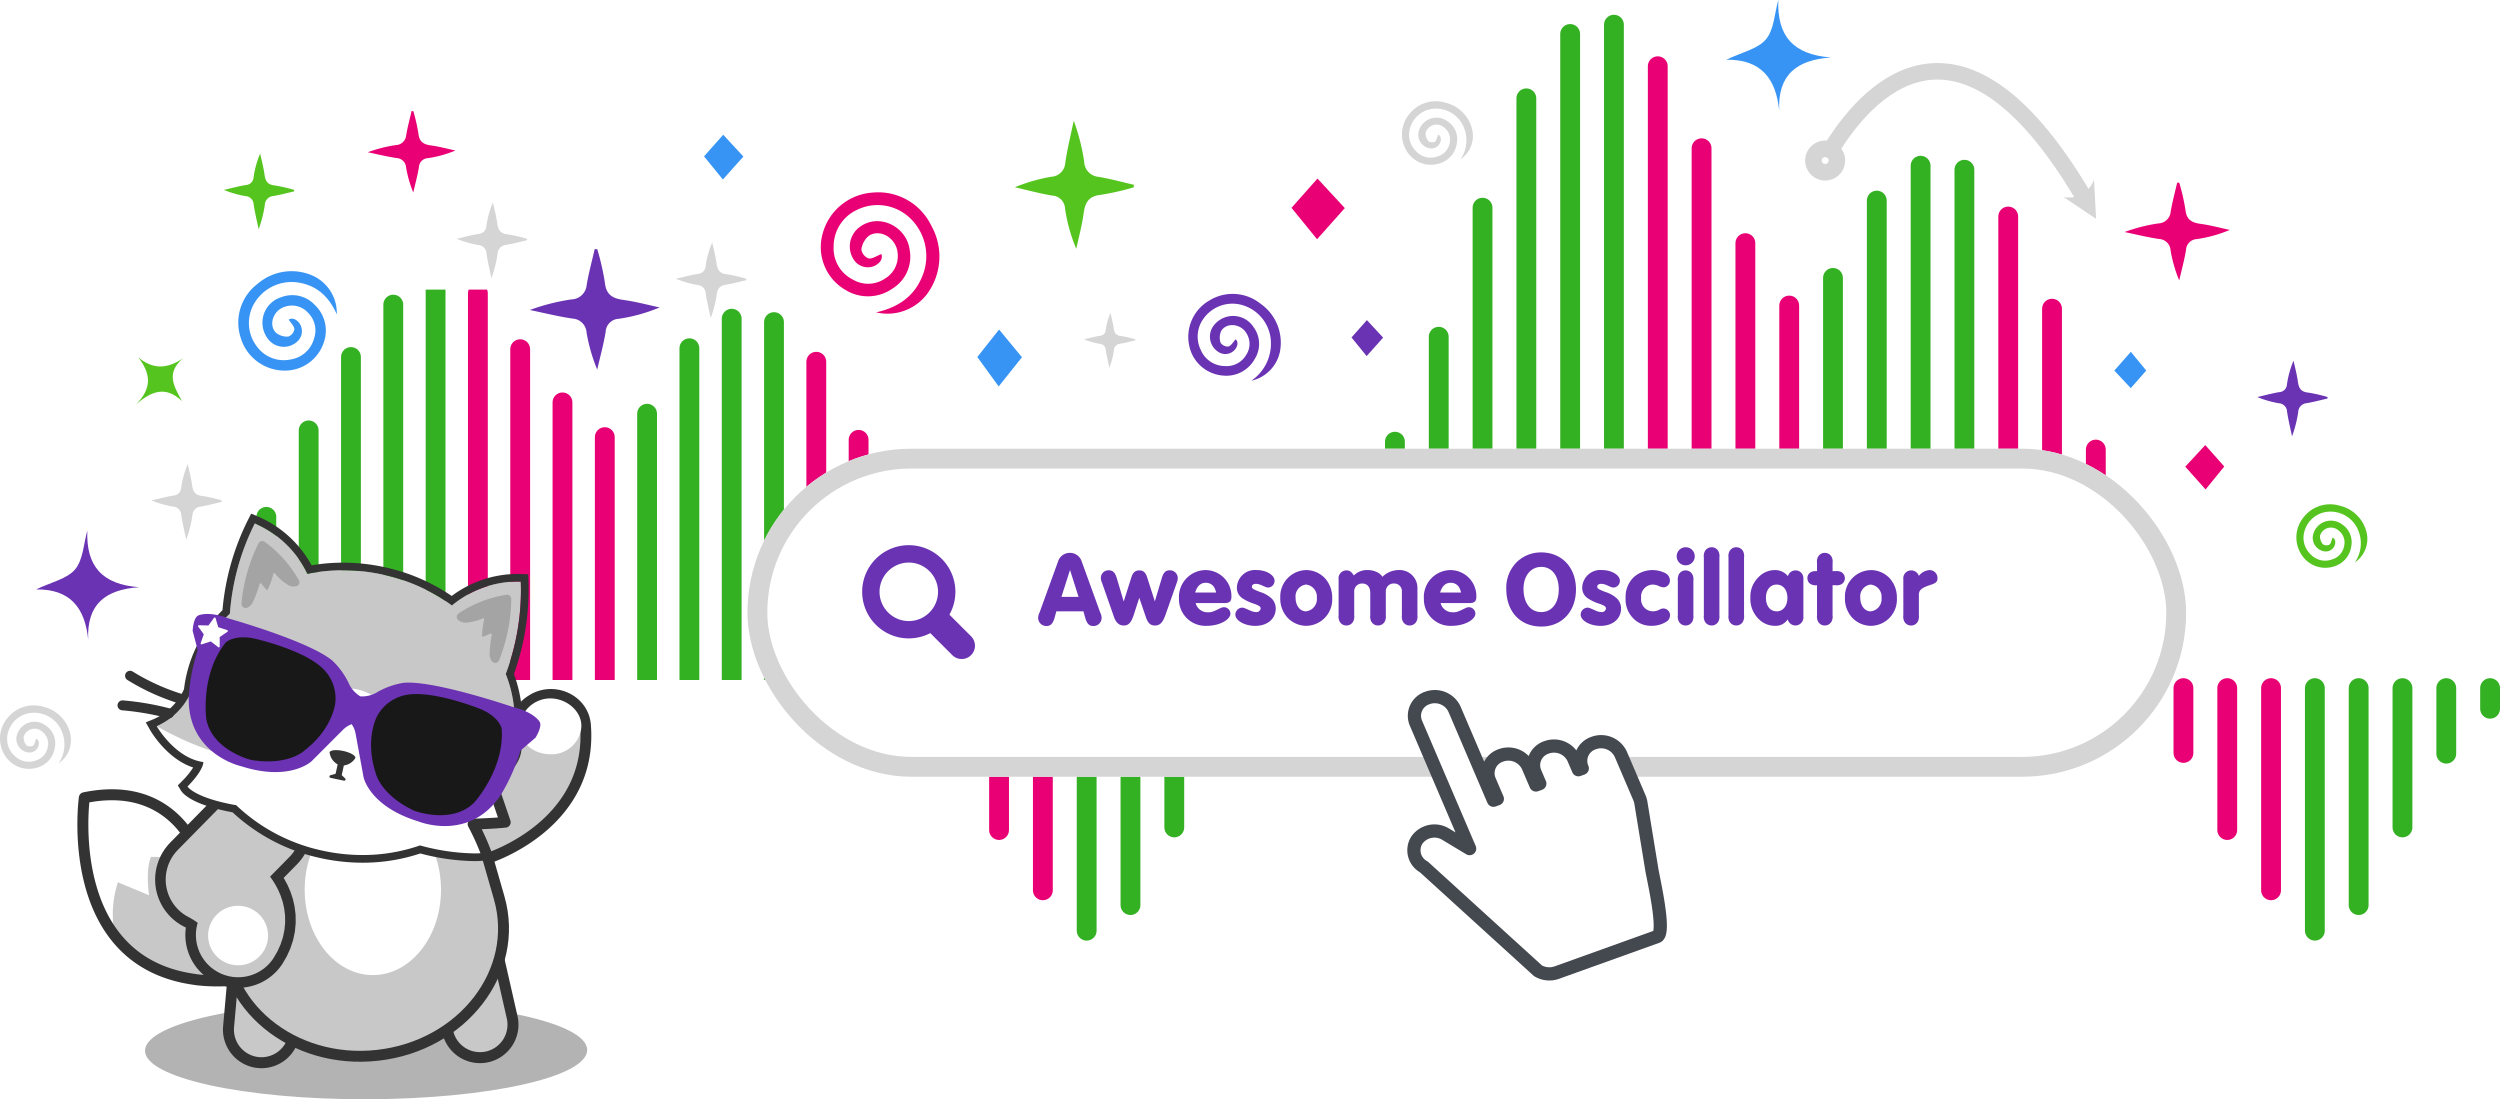 <svg xmlns="http://www.w3.org/2000/svg" xmlns:xlink="http://www.w3.org/1999/xlink" width="378.189" height="166.29" viewBox="0 0 378.189 166.29">
  <defs>
    <clipPath id="clip-path">
      <rect id="Rectangle_2148" data-name="Rectangle 2148" width="109.99" height="59.061" transform="translate(219.291 440.688)" fill="none" stroke="rgba(0,0,0,0)" stroke-width="1"/>
    </clipPath>
    <filter id="Rectangle_1909" x="104.074" y="58.884" width="235.633" height="67.623" filterUnits="userSpaceOnUse">
      <feOffset dy="3" input="SourceAlpha"/>
      <feGaussianBlur stdDeviation="3" result="blur"/>
      <feFlood flood-opacity="0.161"/>
      <feComposite operator="in" in2="blur"/>
      <feComposite in="SourceGraphic"/>
    </filter>
    <filter id="Path_1608" x="203.87" y="95.262" width="57.134" height="62.09" filterUnits="userSpaceOnUse">
      <feOffset dy="3" input="SourceAlpha"/>
      <feGaussianBlur stdDeviation="3" result="blur-2"/>
      <feFlood flood-opacity="0.161"/>
      <feComposite operator="in" in2="blur-2"/>
      <feComposite in="SourceGraphic"/>
    </filter>
  </defs>
  <g id="learn-forex-glossary" transform="translate(-185.996 -396.881)">
    <g id="Mask_Group_1" data-name="Mask Group 1" clip-path="url(#clip-path)">
      <g id="Left_Bars" data-name="Left Bars" transform="translate(90.186 638.459)">
        <path id="Path_1551" data-name="Path 1551" d="M182.845-196.954v78.6" transform="translate(-14.743 -0.258)" fill="none" stroke="#e90074" stroke-linecap="round" stroke-miterlimit="10" stroke-width="3"/>
        <path id="Path_1552" data-name="Path 1552" d="M192.193-184.6v68.088" transform="translate(-17.692 -4.153)" fill="none" stroke="#e90074" stroke-linecap="round" stroke-miterlimit="10" stroke-width="3"/>
        <path id="Path_1553" data-name="Path 1553" d="M201.541-172.843v55.929" transform="translate(-20.641 -7.863)" fill="none" stroke="#e90074" stroke-linecap="round" stroke-miterlimit="10" stroke-width="3"/>
        <path id="Path_1554" data-name="Path 1554" d="M210.889-165.166v47.936" transform="translate(-23.589 -10.285)" fill="none" stroke="#e90074" stroke-linecap="round" stroke-miterlimit="10" stroke-width="3"/>
        <path id="Path_1555" data-name="Path 1555" d="M257.629-181.825v59.34" transform="translate(-38.333 -5.03)" fill="none" stroke="#e90074" stroke-linecap="round" stroke-miterlimit="10" stroke-width="3"/>
        <path id="Path_1556" data-name="Path 1556" d="M266.977-164.572v47.529" transform="translate(-41.281 -10.472)" fill="none" stroke="#e90074" stroke-linecap="round" stroke-miterlimit="10" stroke-width="3"/>
        <path id="Path_1557" data-name="Path 1557" d="M276.325-138.207v29.48" transform="translate(-44.23 -18.788)" fill="none" stroke="#e90074" stroke-linecap="round" stroke-miterlimit="10" stroke-width="3"/>
        <path id="Path_1558" data-name="Path 1558" d="M136.1-147.551v69.682" transform="translate(0 -15.841)" fill="none" stroke="#34b123" stroke-linecap="round" stroke-miterlimit="10" stroke-width="3"/>
        <path id="Path_1559" data-name="Path 1559" d="M145.453-166.656v81.392" transform="translate(-2.949 -9.815)" fill="none" stroke="#34b123" stroke-linecap="round" stroke-miterlimit="10" stroke-width="3"/>
        <path id="Path_1560" data-name="Path 1560" d="M154.8-182.869v91.121" transform="translate(-5.897 -4.701)" fill="none" stroke="#34b123" stroke-linecap="round" stroke-miterlimit="10" stroke-width="3"/>
        <path id="Path_1561" data-name="Path 1561" d="M164.149-194.452V-96.77" transform="translate(-8.846 -1.047)" fill="none" stroke="#34b123" stroke-linecap="round" stroke-miterlimit="10" stroke-width="3"/>
        <path id="Path_1562" data-name="Path 1562" d="M173.5-197.771v97.9" transform="translate(-11.795 0)" fill="none" stroke="#34b123" stroke-linecap="round" stroke-miterlimit="10" stroke-width="3"/>
        <path id="Path_1563" data-name="Path 1563" d="M220.237-170.339v51.477" transform="translate(-26.538 -8.653)" fill="none" stroke="#34b123" stroke-linecap="round" stroke-miterlimit="10" stroke-width="3"/>
        <path id="Path_1564" data-name="Path 1564" d="M229.585-184.808v61.382" transform="translate(-29.487 -4.089)" fill="none" stroke="#34b123" stroke-linecap="round" stroke-miterlimit="10" stroke-width="3"/>
        <path id="Path_1565" data-name="Path 1565" d="M238.933-191.336v65.85" transform="translate(-32.435 -2.03)" fill="none" stroke="#34b123" stroke-linecap="round" stroke-miterlimit="10" stroke-width="3"/>
        <path id="Path_1566" data-name="Path 1566" d="M248.281-190.583v65.335" transform="translate(-35.384 -2.267)" fill="none" stroke="#34b123" stroke-linecap="round" stroke-miterlimit="10" stroke-width="3"/>
      </g>
    </g>
    <g id="Main" transform="translate(120 665.369)">
      <path id="Path_1568" data-name="Path 1568" d="M436.252-252.391V-159.6" transform="translate(-119.477 -6.076)" fill="none" stroke="#e90074" stroke-linecap="round" stroke-miterlimit="10" stroke-width="3"/>
      <path id="Path_1569" data-name="Path 1569" d="M445.6-234.891V-154.5" transform="translate(-122.198 -11.17)" fill="none" stroke="#e90074" stroke-linecap="round" stroke-miterlimit="10" stroke-width="3"/>
      <path id="Path_1570" data-name="Path 1570" d="M454.948-214.64v66.031" transform="translate(-124.919 -17.065)" fill="none" stroke="#e90074" stroke-linecap="round" stroke-miterlimit="10" stroke-width="3"/>
      <path id="Path_1571" data-name="Path 1571" d="M464.3-201.328v56.595" transform="translate(-127.64 -20.94)" fill="none" stroke="#e90074" stroke-linecap="round" stroke-miterlimit="10" stroke-width="3"/>
      <path id="Path_1572" data-name="Path 1572" d="M511.036-220.321v70.058" transform="translate(-141.246 -15.412)" fill="none" stroke="#e90074" stroke-linecap="round" stroke-miterlimit="10" stroke-width="3"/>
      <path id="Path_1573" data-name="Path 1573" d="M520.384-200.651v56.114" transform="translate(-143.967 -21.138)" fill="none" stroke="#e90074" stroke-linecap="round" stroke-miterlimit="10" stroke-width="3"/>
      <path id="Path_1574" data-name="Path 1574" d="M529.732-170.592v34.8" transform="translate(-146.689 -29.888)" fill="none" stroke="#e90074" stroke-linecap="round" stroke-miterlimit="10" stroke-width="3"/>
      <path id="Path_1575" data-name="Path 1575" d="M539.08-144.367v16.214" transform="translate(-149.41 -37.522)" fill="none" stroke="#e90074" stroke-linecap="round" stroke-miterlimit="10" stroke-width="3"/>
      <path id="Path_1576" data-name="Path 1576" d="M548.428-119.688v9.807" transform="translate(-152.131 -44.706)" fill="none" stroke="#e90074" stroke-linecap="round" stroke-miterlimit="10" stroke-width="3"/>
      <path id="Path_1577" data-name="Path 1577" d="M286.34-119.688v9.807" transform="translate(-75.838 -44.706)" fill="none" stroke="#e90074" stroke-linecap="round" stroke-miterlimit="10" stroke-width="3"/>
      <path id="Path_1578" data-name="Path 1578" d="M557.776-119.688v21.469" transform="translate(-154.852 -44.706)" fill="none" stroke="#e90074" stroke-linecap="round" stroke-miterlimit="10" stroke-width="3"/>
      <path id="Path_1579" data-name="Path 1579" d="M295.688-119.688v21.469" transform="translate(-78.559 -44.706)" fill="none" stroke="#e90074" stroke-linecap="round" stroke-miterlimit="10" stroke-width="3"/>
      <path id="Path_1580" data-name="Path 1580" d="M567.124-119.688V-89.1" transform="translate(-157.573 -44.706)" fill="none" stroke="#e90074" stroke-linecap="round" stroke-miterlimit="10" stroke-width="3"/>
      <path id="Path_1581" data-name="Path 1581" d="M305.036-119.688V-89.1" transform="translate(-81.28 -44.706)" fill="none" stroke="#e90074" stroke-linecap="round" stroke-miterlimit="10" stroke-width="3"/>
      <path id="Path_1582" data-name="Path 1582" d="M361.468-140.5v13.472" transform="translate(-97.707 -38.648)" fill="none" stroke="#34b123" stroke-linecap="round" stroke-miterlimit="10" stroke-width="3"/>
      <path id="Path_1583" data-name="Path 1583" d="M370.816-154.69v23.533" transform="translate(-100.429 -34.517)" fill="none" stroke="#34b123" stroke-linecap="round" stroke-miterlimit="10" stroke-width="3"/>
      <path id="Path_1584" data-name="Path 1584" d="M380.164-172.274v36" transform="translate(-103.15 -29.398)" fill="none" stroke="#34b123" stroke-linecap="round" stroke-miterlimit="10" stroke-width="3"/>
      <path id="Path_1585" data-name="Path 1585" d="M389.512-194.67V-142.8" transform="translate(-105.871 -22.879)" fill="none" stroke="#34b123" stroke-linecap="round" stroke-miterlimit="10" stroke-width="3"/>
      <path id="Path_1586" data-name="Path 1586" d="M398.86-222.208v71.4" transform="translate(-108.592 -14.862)" fill="none" stroke="#34b123" stroke-linecap="round" stroke-miterlimit="10" stroke-width="3"/>
      <path id="Path_1587" data-name="Path 1587" d="M408.208-245.544v87.939" transform="translate(-111.313 -8.069)" fill="none" stroke="#34b123" stroke-linecap="round" stroke-miterlimit="10" stroke-width="3"/>
      <path id="Path_1588" data-name="Path 1588" d="M417.556-259.279V-161.6" transform="translate(-114.034 -4.071)" fill="none" stroke="#34b123" stroke-linecap="round" stroke-miterlimit="10" stroke-width="3"/>
      <path id="Path_1589" data-name="Path 1589" d="M426.9-261.258v99.078" transform="translate(-116.756 -3.495)" fill="none" stroke="#34b123" stroke-linecap="round" stroke-miterlimit="10" stroke-width="3"/>
      <path id="Path_1590" data-name="Path 1590" d="M473.644-207.225v60.774" transform="translate(-130.362 -19.224)" fill="none" stroke="#34b123" stroke-linecap="round" stroke-miterlimit="10" stroke-width="3"/>
      <path id="Path_1591" data-name="Path 1591" d="M482.992-223.722v72.469" transform="translate(-133.083 -14.422)" fill="none" stroke="#34b123" stroke-linecap="round" stroke-miterlimit="10" stroke-width="3"/>
      <path id="Path_1592" data-name="Path 1592" d="M492.34-231.164v77.745" transform="translate(-135.804 -12.255)" fill="none" stroke="#34b123" stroke-linecap="round" stroke-miterlimit="10" stroke-width="3"/>
      <path id="Path_1593" data-name="Path 1593" d="M501.688-230.306v77.136" transform="translate(-138.525 -12.505)" fill="none" stroke="#34b123" stroke-linecap="round" stroke-miterlimit="10" stroke-width="3"/>
      <path id="Path_1594" data-name="Path 1594" d="M576.472-119.688v36.695" transform="translate(-160.294 -44.706)" fill="none" stroke="#34b123" stroke-linecap="round" stroke-miterlimit="10" stroke-width="3"/>
      <path id="Path_1595" data-name="Path 1595" d="M314.384-119.688v36.695" transform="translate(-84.001 -44.706)" fill="none" stroke="#34b123" stroke-linecap="round" stroke-miterlimit="10" stroke-width="3"/>
      <path id="Path_1596" data-name="Path 1596" d="M585.82-119.688v32.823" transform="translate(-163.016 -44.706)" fill="none" stroke="#34b123" stroke-linecap="round" stroke-miterlimit="10" stroke-width="3"/>
      <path id="Path_1597" data-name="Path 1597" d="M323.732-119.688v32.823" transform="translate(-86.723 -44.706)" fill="none" stroke="#34b123" stroke-linecap="round" stroke-miterlimit="10" stroke-width="3"/>
      <path id="Path_1598" data-name="Path 1598" d="M595.168-119.688v21.073" transform="translate(-165.737 -44.706)" fill="none" stroke="#34b123" stroke-linecap="round" stroke-miterlimit="10" stroke-width="3"/>
      <path id="Path_1599" data-name="Path 1599" d="M333.08-119.688v21.073" transform="translate(-89.444 -44.706)" fill="none" stroke="#34b123" stroke-linecap="round" stroke-miterlimit="10" stroke-width="3"/>
      <path id="Path_1600" data-name="Path 1600" d="M604.516-119.688v9.918" transform="translate(-168.458 -44.706)" fill="none" stroke="#34b123" stroke-linecap="round" stroke-miterlimit="10" stroke-width="3"/>
      <path id="Path_1601" data-name="Path 1601" d="M342.428-119.688v9.918" transform="translate(-92.165 -44.706)" fill="none" stroke="#34b123" stroke-linecap="round" stroke-miterlimit="10" stroke-width="3"/>
      <path id="Path_1602" data-name="Path 1602" d="M613.864-119.688v3.121" transform="translate(-171.179 -44.706)" fill="none" stroke="#34b123" stroke-linecap="round" stroke-miterlimit="10" stroke-width="3"/>
      <path id="Path_1603" data-name="Path 1603" d="M351.776-119.688v3.121" transform="translate(-94.886 -44.706)" fill="none" stroke="#34b123" stroke-linecap="round" stroke-miterlimit="10" stroke-width="3"/>
      <g transform="matrix(1, 0, 0, 1, 66, -268.49)" filter="url(#Rectangle_1909)">
        <g id="Rectangle_1909-2" data-name="Rectangle 1909" transform="translate(113.07 64.88)" fill="#fff" stroke="#d5d5d5" stroke-width="3">
          <rect width="217.633" height="49.623" rx="24.812" stroke="none"/>
          <rect x="1.5" y="1.5" width="214.633" height="46.623" rx="23.312" fill="none"/>
        </g>
      </g>
      <g id="Group_723" data-name="Group 723" transform="translate(222.995 -185.977)">
        <path id="Path_1969" data-name="Path 1969" d="M6.9-2.032l.256.928C7.424-.16,7.76.192,8.4.192A1.227,1.227,0,0,0,9.648-.992,1.88,1.88,0,0,0,9.44-1.84L6.656-9.52a1.88,1.88,0,0,0-1.808-1.36A1.88,1.88,0,0,0,3.04-9.52L.256-1.84a1.839,1.839,0,0,0-.208.848A1.238,1.238,0,0,0,1.3.192c.64,0,.992-.368,1.248-1.3L2.8-2.032ZM6.16-4.224H3.568l1.3-4.064ZM17.7-3.536,16.544-7.152c-.24-.752-.592-1.072-1.168-1.072-.64,0-.992.3-1.232,1.072L12.992-3.52l-1.04-3.5C11.68-7.92,11.36-8.24,10.7-8.24A1.155,1.155,0,0,0,9.536-7.12a1.872,1.872,0,0,0,.192.816l1.808,5.168c.288.816.784,1.248,1.44,1.248.752,0,1.152-.416,1.552-1.664l.816-2.528,1.008,2.944c.3.9.7,1.248,1.36,1.248.768,0,1.184-.432,1.616-1.664l1.664-4.736a2.244,2.244,0,0,0,.176-.8A1.185,1.185,0,0,0,19.984-8.24c-.656,0-.976.32-1.248,1.232Zm10.56.256c.72,0,1.024-.272,1.024-.928a3.937,3.937,0,0,0-3.9-4.064,4.073,4.073,0,0,0-4.032,4.336A4.014,4.014,0,0,0,25.616.16c1.808,0,3.52-.9,3.52-1.856a1,1,0,0,0-.944-.96,1.332,1.332,0,0,0-.512.112c-1.232.608-1.376.656-1.936.656A1.852,1.852,0,0,1,23.872-3.28Zm-4.464-1.6c.336-1.024.848-1.472,1.632-1.472a1.464,1.464,0,0,1,1.2.608,2.537,2.537,0,0,1,.336.864Zm9.344-3.392a2.747,2.747,0,0,0-3.024,2.544,1.889,1.889,0,0,0,.8,1.7,6.946,6.946,0,0,0,1.888.88c.72.272.9.416.9.688a.624.624,0,0,1-.688.544,2.325,2.325,0,0,1-.944-.256c-.944-.416-.944-.416-1.216-.416a1.076,1.076,0,0,0-.976,1.056c0,.9,1.408,1.7,3.008,1.7,1.84,0,3.1-1.072,3.1-2.624a2.123,2.123,0,0,0-.576-1.472A4.471,4.471,0,0,0,33.616-4.96c-1.1-.432-1.232-.512-1.232-.816,0-.256.24-.416.624-.416a2.275,2.275,0,0,1,.9.24c.72.32.736.32.992.32a1.015,1.015,0,0,0,.912-1.024C35.808-7.52,34.56-8.272,33.136-8.272Zm7.472,0a4,4,0,0,0-3.936,4.16A4.273,4.273,0,0,0,37.728-1.12,3.925,3.925,0,0,0,40.608.16a3.978,3.978,0,0,0,3.92-4.208,4.308,4.308,0,0,0-1.056-2.944A3.917,3.917,0,0,0,40.608-8.272ZM40.56-6.08a1.844,1.844,0,0,1,1.648,2.016A1.85,1.85,0,0,1,40.56-2.032c-.9,0-1.568-.864-1.568-2.048A1.8,1.8,0,0,1,40.56-6.08ZM45.5-1.456a1.669,1.669,0,0,0,.16.976,1.158,1.158,0,0,0,1.024.592A1.151,1.151,0,0,0,47.7-.48a1.7,1.7,0,0,0,.16-.976V-5.024A1.177,1.177,0,0,1,49.072-6.24c.768,0,1.216.528,1.216,1.44v3.344a1.669,1.669,0,0,0,.16.976,1.158,1.158,0,0,0,1.024.592A1.151,1.151,0,0,0,52.48-.48a1.7,1.7,0,0,0,.16-.976V-5.024A1.172,1.172,0,0,1,53.872-6.24a1.146,1.146,0,0,1,1.2,1.216v3.568a1.669,1.669,0,0,0,.16.976,1.158,1.158,0,0,0,1.024.592A1.151,1.151,0,0,0,57.264-.48a1.7,1.7,0,0,0,.16-.976v-4.1a2.7,2.7,0,0,0-2.832-2.72,3.536,3.536,0,0,0-2.464,1.024,1.934,1.934,0,0,0-.656-.624,3.25,3.25,0,0,0-1.6-.4,2.783,2.783,0,0,0-2.064.816c-.416-.608-.672-.768-1.136-.768A1.2,1.2,0,0,0,45.5-6.864ZM65.312-3.28c.72,0,1.024-.272,1.024-.928a3.937,3.937,0,0,0-3.9-4.064A4.073,4.073,0,0,0,58.4-3.936,4.014,4.014,0,0,0,62.672.16c1.808,0,3.52-.9,3.52-1.856a1,1,0,0,0-.944-.96,1.332,1.332,0,0,0-.512.112c-1.232.608-1.376.656-1.936.656A1.852,1.852,0,0,1,60.928-3.28Zm-4.464-1.6c.336-1.024.848-1.472,1.632-1.472a1.464,1.464,0,0,1,1.2.608,2.537,2.537,0,0,1,.336.864Zm15.3-6.064a5.26,5.26,0,0,0-3.536,1.312A5.457,5.457,0,0,0,70.864-5.44c0,3.456,2.1,5.712,5.312,5.712,3.1,0,5.232-2.288,5.232-5.616S79.264-10.944,76.144-10.944Zm.016,2.192c1.6,0,2.64,1.344,2.64,3.408S77.76-1.92,76.16-1.92c-1.648,0-2.688-1.376-2.688-3.52C73.472-7.408,74.576-8.752,76.16-8.752Zm9.216.48a2.747,2.747,0,0,0-3.024,2.544,1.889,1.889,0,0,0,.8,1.7,6.946,6.946,0,0,0,1.888.88c.72.272.9.416.9.688a.624.624,0,0,1-.688.544,2.325,2.325,0,0,1-.944-.256c-.944-.416-.944-.416-1.216-.416a1.076,1.076,0,0,0-.976,1.056c0,.9,1.408,1.7,3.008,1.7,1.84,0,3.1-1.072,3.1-2.624a2.123,2.123,0,0,0-.576-1.472A4.471,4.471,0,0,0,85.856-4.96c-1.1-.432-1.232-.512-1.232-.816,0-.256.24-.416.624-.416a2.275,2.275,0,0,1,.9.24c.72.32.736.32.992.32a1.015,1.015,0,0,0,.912-1.024C88.048-7.52,86.8-8.272,85.376-8.272Zm7.552,0a4.267,4.267,0,0,0-2.8,1.088,4.105,4.105,0,0,0-1.216,3.1,4.078,4.078,0,0,0,1.072,3.024A3.723,3.723,0,0,0,92.832.16a4.171,4.171,0,0,0,2.352-.688,1.132,1.132,0,0,0,.448-.864,1.014,1.014,0,0,0-.976-1.072,1.244,1.244,0,0,0-.672.208,2.312,2.312,0,0,1-.928.224,1.806,1.806,0,0,1-1.792-2.016A1.828,1.828,0,0,1,92.992-6.08a2.294,2.294,0,0,1,.848.176,1.993,1.993,0,0,0,.848.24,1,1,0,0,0,.928-1.056,1.255,1.255,0,0,0-.656-1.072A4.378,4.378,0,0,0,92.928-8.272Zm5.1-3.456a1.376,1.376,0,0,0-1.392,1.36,1.366,1.366,0,0,0,1.376,1.376,1.362,1.362,0,0,0,1.36-1.376A1.366,1.366,0,0,0,98.032-11.728ZM96.816-1.456a1.669,1.669,0,0,0,.16.976A1.158,1.158,0,0,0,98,.112,1.151,1.151,0,0,0,99.008-.48a1.7,1.7,0,0,0,.16-.976v-5.2a1.669,1.669,0,0,0-.16-.976A1.151,1.151,0,0,0,98-8.224a1.158,1.158,0,0,0-1.024.592,1.7,1.7,0,0,0-.16.976Zm6.288-8.72a1.669,1.669,0,0,0-.16-.976,1.17,1.17,0,0,0-1.008-.576,1.158,1.158,0,0,0-1.024.592,1.609,1.609,0,0,0-.16.96v8.72a1.669,1.669,0,0,0,.16.976,1.158,1.158,0,0,0,1.024.592,1.151,1.151,0,0,0,1.008-.592,1.7,1.7,0,0,0,.16-.976Zm3.728,0a1.669,1.669,0,0,0-.16-.976,1.17,1.17,0,0,0-1.008-.576,1.158,1.158,0,0,0-1.024.592,1.609,1.609,0,0,0-.16.96v8.72a1.669,1.669,0,0,0,.16.976,1.158,1.158,0,0,0,1.024.592,1.151,1.151,0,0,0,1.008-.592,1.7,1.7,0,0,0,.16-.976Zm8.976,3.152a1.172,1.172,0,0,0-1.168-1.2,1.17,1.17,0,0,0-1.168.88,2.468,2.468,0,0,0-2-.928A3.4,3.4,0,0,0,109.024-7.2a4.052,4.052,0,0,0-1.232,3.1,4.243,4.243,0,0,0,1.392,3.36,3.434,3.434,0,0,0,2.32.9,2.154,2.154,0,0,0,1.936-.976,1.221,1.221,0,0,0,1.184.928,1.233,1.233,0,0,0,1.184-1.392Zm-4.048.944c.976,0,1.632.816,1.632,2.016s-.656,2.032-1.616,2.032c-.992,0-1.632-.816-1.632-2.048C110.144-5.264,110.8-6.08,111.76-6.08Zm8.464.1h.432a1.586,1.586,0,0,0,.9-.144,1.036,1.036,0,0,0,.528-.912,1.083,1.083,0,0,0-.528-.928,1.586,1.586,0,0,0-.9-.144h-.432V-9.328a1.669,1.669,0,0,0-.16-.976,1.17,1.17,0,0,0-1.008-.576,1.158,1.158,0,0,0-1.024.592,1.609,1.609,0,0,0-.16.96v1.216a2,2,0,0,0-.544.032,1.014,1.014,0,0,0-.912,1.04,1.154,1.154,0,0,0,.272.72,1.419,1.419,0,0,0,1.184.336v4.528a1.669,1.669,0,0,0,.16.976,1.158,1.158,0,0,0,1.024.592,1.151,1.151,0,0,0,1.008-.592,1.7,1.7,0,0,0,.16-.976Zm5.808-2.288a4,4,0,0,0-3.936,4.16,4.273,4.273,0,0,0,1.056,2.992,3.925,3.925,0,0,0,2.88,1.28,3.978,3.978,0,0,0,3.92-4.208A4.308,4.308,0,0,0,128.9-6.992,3.917,3.917,0,0,0,126.032-8.272Zm-.048,2.192a1.844,1.844,0,0,1,1.648,2.016,1.85,1.85,0,0,1-1.648,2.032c-.9,0-1.568-.864-1.568-2.048A1.8,1.8,0,0,1,125.984-6.08Zm4.944,4.624a1.669,1.669,0,0,0,.16.976,1.158,1.158,0,0,0,1.024.592A1.151,1.151,0,0,0,133.12-.48a1.7,1.7,0,0,0,.16-.976v-2.96c-.032-.784.336-1.136,1.616-1.568.96-.288,1.2-.512,1.2-1.072a1.2,1.2,0,0,0-1.2-1.216,2.2,2.2,0,0,0-1.616.88,1.229,1.229,0,0,0-1.168-.832,1.191,1.191,0,0,0-1.184,1.344Z" transform="translate(0 12)" fill="#6a33b3"/>
      </g>
      <path id="Path_1606" data-name="Path 1606" d="M285.547-137.744a2.012,2.012,0,0,0-2.845,0,2.013,2.013,0,0,0,0,2.845l3.375,3.374a2.013,2.013,0,0,0,2.845,0,2.013,2.013,0,0,0,0-2.845Z" transform="translate(-76.025 -37.86)" fill="#6a33b3" fill-rule="evenodd"/>
      <path id="Path_1607" data-name="Path 1607" d="M275.53-152.188a7.029,7.029,0,0,0-4.984,2.066,7.028,7.028,0,0,0-2.066,4.984,7.027,7.027,0,0,0,2.066,4.984,7.026,7.026,0,0,0,4.984,2.066,7.026,7.026,0,0,0,4.984-2.066,7.027,7.027,0,0,0,2.066-4.984,7.028,7.028,0,0,0-2.066-4.984A7.029,7.029,0,0,0,275.53-152.188Zm0,2.63a4.406,4.406,0,0,1,3.124,1.3,4.405,4.405,0,0,1,1.3,3.125,4.4,4.4,0,0,1-1.3,3.124,4.406,4.406,0,0,1-3.124,1.3,4.406,4.406,0,0,1-3.124-1.3,4.4,4.4,0,0,1-1.3-3.124,4.405,4.405,0,0,1,1.3-3.125A4.406,4.406,0,0,1,275.53-149.558Z" transform="translate(-72.057 -33.827)" fill="#6a33b3" fill-rule="evenodd"/>
      <g transform="matrix(1, 0, 0, 1, 66, -268.49)" filter="url(#Path_1608)">
        <path id="Path_1608-2" data-name="Path 1608" d="M415.518-113.346l2.824,6.6a2.88,2.88,0,0,1,.191.658L420.2-95.909c.22,1.353,2.151,9.623.8,10.11l-15.186,5.453a3.357,3.357,0,0,1-2.846-.284L385.707-96.338a2.86,2.86,0,0,1-1.046-4.061,3.249,3.249,0,0,1,4.328-.9l.057.034,3.59,2.159-8.116-18.961a2.833,2.833,0,0,1,1.694-3.817,3.28,3.28,0,0,1,4.118,1.653c.01.023.02.045.028.067l5.882,13.741.584-.21-1.177-2.748a2.833,2.833,0,0,1,1.694-3.817,3.28,3.28,0,0,1,4.118,1.653c.01.022.019.045.028.067l1.177,2.748.584-.21-.707-1.651a2.833,2.833,0,0,1,1.694-3.817,3.281,3.281,0,0,1,4.119,1.652c.01.023.019.045.028.068l.707,1.65.584-.21a2.832,2.832,0,0,1,1.694-3.817,3.277,3.277,0,0,1,4.117,1.652l.03.067Z" transform="translate(-170.32 224.48)" fill="#fff" stroke="#444950" stroke-linejoin="round" stroke-miterlimit="10" stroke-width="2"/>
      </g>
      <path id="Path_1609" data-name="Path 1609" d="M180.332-45.486c.008,4.086-14.961,7.424-33.433,7.457s-33.452-3.253-33.459-7.339,14.961-7.425,33.433-7.457,33.452,3.253,33.46,7.339" transform="translate(-25.507 -64.169)" fill="rgba(0,0,0,0.3)"/>
      <path id="Path_1610" data-name="Path 1610" d="M138.227-80.594s-14.091,6.428-20.555-7.226c0,0-3.554-11.505-17.27-8.659,0,0-3.418,24.563,16.476,27.451,0,0,9.088,1.75,20.958-3.847,0,0-.454-5.443.391-7.72" transform="translate(-21.647 -51.33)" fill="#c8c8c8"/>
      <path id="Path_1611" data-name="Path 1611" d="M101.094-95.683c15.02-3.181,17.22,11.06,17.22,11.06a11.473,11.473,0,0,0-7.678-2.681c-.871,2.069-.293,5.8-.293,5.8l-4.715-1.958a15.812,15.812,0,0,0-.481,7.9c-6.323-8.674-4.052-20.118-4.052-20.118" transform="translate(-21.798 -51.559)" fill="#fff"/>
      <path id="Path_1612" data-name="Path 1612" d="M133.386-79.274c-4.7.673-11.686-.037-15.714-8.545,0,0-3.554-11.5-17.27-8.659,0,0-3.418,24.562,16.476,27.45,0,0,7.827,1.508,18.44-2.748a3.845,3.845,0,0,0,2.4-3.636c0-.032,0-.063,0-.1A3.828,3.828,0,0,0,133.386-79.274Z" transform="translate(-21.647 -51.33)" fill="none" stroke="#333" stroke-linecap="round" stroke-linejoin="round" stroke-miterlimit="10" stroke-width="1.662"/>
      <path id="Path_1613" data-name="Path 1613" d="M135.8-53.726a5,5,0,0,1-4.533-5.419l2.136-24a5,5,0,0,1,5.418-4.533h0a5,5,0,0,1,4.533,5.419l-2.135,24a5,5,0,0,1-5.418,4.533" transform="translate(-30.692 -54.019)" fill="#c8c8c8"/>
      <path id="Path_1614" data-name="Path 1614" d="M135.8-53.726a5,5,0,0,1-4.533-5.419l2.136-24a5,5,0,0,1,5.418-4.533h0a5,5,0,0,1,4.533,5.419l-2.135,24A5,5,0,0,1,135.8-53.726Z" transform="translate(-30.692 -54.019)" fill="none" stroke="#333" stroke-linecap="round" stroke-linejoin="round" stroke-miterlimit="10" stroke-width="1.662"/>
      <path id="Path_1615" data-name="Path 1615" d="M181.779-54.7a5,5,0,0,0,3.761-5.98l-5.349-23.491a5,5,0,0,0-5.98-3.762,5,5,0,0,0-3.761,5.98L175.8-58.459a5,5,0,0,0,5.98,3.762" transform="translate(-42.066 -53.914)" fill="#c8c8c8"/>
      <path id="Path_1616" data-name="Path 1616" d="M181.779-54.7a5,5,0,0,0,3.761-5.98l-5.349-23.491a5,5,0,0,0-5.98-3.762,5,5,0,0,0-3.761,5.98L175.8-58.459A5,5,0,0,0,181.779-54.7Z" transform="translate(-42.066 -53.914)" fill="none" stroke="#333" stroke-linecap="round" stroke-linejoin="round" stroke-miterlimit="10" stroke-width="1.662"/>
      <path id="Path_1617" data-name="Path 1617" d="M153.543-67.377c-12.864,1.44-23.853-7.638-23.2-19.167l1.718-30.34c.4-7.058,6.517-12.928,14.392-13.809h0c7.875-.882,15.139,3.489,17.09,10.284L171.93-91.2c3.187,11.1-5.523,22.383-18.387,23.824" transform="translate(-30.42 -41.469)" fill="#c8c8c8"/>
      <path id="Path_1618" data-name="Path 1618" d="M153.543-67.377c-12.864,1.44-23.853-7.638-23.2-19.167l1.718-30.34c.4-7.058,6.517-12.928,14.392-13.809h0c7.875-.882,15.139,3.489,17.09,10.284L171.93-91.2C175.116-80.1,166.407-68.817,153.543-67.377Z" transform="translate(-30.42 -41.469)" fill="none" stroke="#333" stroke-linecap="round" stroke-linejoin="round" stroke-miterlimit="10" stroke-width="1.651"/>
      <path id="Path_1619" data-name="Path 1619" d="M168.134-81.964c0,7.131-4.616,12.912-10.311,12.912s-10.311-5.781-10.311-12.912,4.616-12.912,10.311-12.912,10.311,5.781,10.311,12.912" transform="translate(-35.425 -51.928)" fill="#fff"/>
      <path id="Path_1620" data-name="Path 1620" d="M142.941-77.177c-1.221,2.439-3.79,3.625-5.737,2.65s-2.536-3.743-1.316-6.181,3.79-3.625,5.737-2.65,2.536,3.742,1.316,6.181" transform="translate(-31.856 -55.182)" fill="#c8c8c8"/>
      <path id="Path_1621" data-name="Path 1621" d="M134.627-89.965l-7.756,7.89s7.631,3.658,4.569,8.386" transform="translate(-29.417 -53.358)" fill="none" stroke="#333" stroke-linecap="round" stroke-linejoin="round" stroke-miterlimit="10" stroke-width="15.983"/>
      <path id="Path_1622" data-name="Path 1622" d="M134.627-89.965l-7.756,7.89s7.631,3.658,4.569,8.386" transform="translate(-29.417 -53.358)" fill="none" stroke="#c8c8c8" stroke-linecap="round" stroke-linejoin="round" stroke-miterlimit="10" stroke-width="12.787"/>
      <path id="Path_1623" data-name="Path 1623" d="M135.968-68.467a4.517,4.517,0,0,1-4.792,4.222A4.517,4.517,0,0,1,126.91-69,4.517,4.517,0,0,1,131.7-73.22a4.516,4.516,0,0,1,4.266,4.753" transform="translate(-29.426 -58.23)" fill="#fff"/>
      <path id="Path_1624" data-name="Path 1624" d="M171.686-111.964a10.153,10.153,0,0,1-2.568-7.01,18.73,18.73,0,0,0,.544-1.966,19.153,19.153,0,0,0-.924-11.113,36.26,36.26,0,0,0,2.276-13.972,15.6,15.6,0,0,0-10.417,3.606,27.627,27.627,0,0,0-10.434-4.665,27.606,27.606,0,0,0-11.428-.118,15.606,15.606,0,0,0-7.959-7.628,36.257,36.257,0,0,0-3.767,13.646,19.157,19.157,0,0,0-5.481,9.712,18.909,18.909,0,0,0-.326,2.013,10.155,10.155,0,0,1-5.261,5.3s2.739,4.825,7.054,5.429c0,0,.108,1.156-2.4,3.7,0,0,1.048,1.71,7.37,2.827a27.162,27.162,0,0,0,13.063,6.875,27.157,27.157,0,0,0,14.74-.792c6.21,1.625,7.877.509,7.877.509-1.216-3.36-.635-4.365-.635-4.365,4.172,1.252,8.676-1.988,8.676-1.988" transform="translate(-26.235 -34.476)" fill="#c8c8c8"/>
      <path id="Path_1625" data-name="Path 1625" d="M168.387-99.064a3.228,3.228,0,0,0-1.436-1.964c-4.224-3.285-17.077.784-15.127-8.4l-13.775-3.014c-2.74,12.16-22.125.62-22.125.62-.626,3.03,5.962,5.658,6.185,5.905s-2.188,3.123-2.188,3.123c1.325,2.151,8.191,3.221,8.191,3.221,4.285,5.033,12.8,7.02,12.8,7.02s8.569,1.751,14.563-1.033c0,0,8.314,2.645,10.417,1.243,0,0-2.618-4.369-2.312-4.5s4.8-.183,4.8-2.223" transform="translate(-26.218 -46.815)" fill="#fff"/>
      <path id="Path_1626" data-name="Path 1626" d="M129.546-156.922l-.485.961a37.587,37.587,0,0,0-3.854,13.646,20.35,20.35,0,0,0-5.492,9.986c-.14.639-.25,1.3-.327,1.963a8.942,8.942,0,0,1-4.571,4.525l-1.213.5.649,1.142c.111.2,2.518,4.364,6.521,5.682a11.715,11.715,0,0,1-1.686,2.061l-.637.647.475.774c.3.5,1.759,2.178,7.81,3.3A28.319,28.319,0,0,0,140.1-104.8a29.481,29.481,0,0,0,6.29.686,27.523,27.523,0,0,0,8.745-1.4,33.389,33.389,0,0,0,8.111,1.156,11.648,11.648,0,0,0,1.55-.081l1.406-.206-.483-1.336c-.359-.992-.633-1.758-.839-2.344,3.888-.045,6.866-3.329,6.992-3.47l.7-.787-.717-.774a8.943,8.943,0,0,1-2.264-6.019c.208-.637.384-1.282.523-1.92a20.346,20.346,0,0,0-.82-11.366,37.6,37.6,0,0,0,2.2-14.01l-.039-1.075-1.076-.04q-.292-.012-.585-.011a16.674,16.674,0,0,0-9.91,3.33,28.683,28.683,0,0,0-10.151-4.351,29.475,29.475,0,0,0-6.29-.686,28.209,28.209,0,0,0-4.752.4,16.8,16.8,0,0,0-8.149-7.4Zm.551,1.484a15.61,15.61,0,0,1,7.958,7.628,26.879,26.879,0,0,1,5.386-.54,28.26,28.26,0,0,1,6.043.659,27.628,27.628,0,0,1,10.434,4.665,15.663,15.663,0,0,1,9.875-3.617c.18,0,.361,0,.541.01a36.234,36.234,0,0,1-2.276,13.972,19.152,19.152,0,0,1,.924,11.113,18.9,18.9,0,0,1-.544,1.966,10.153,10.153,0,0,0,2.568,7.01s-2.754,3.083-6.208,3.083a5.613,5.613,0,0,1-1.625-.238s.237.775,1.454,4.136a10.592,10.592,0,0,1-1.381.069,32.761,32.761,0,0,1-8.157-1.206,26.406,26.406,0,0,1-8.7,1.451,28.278,28.278,0,0,1-6.042-.659,27.158,27.158,0,0,1-13.063-6.875c-6.321-1.117-7.37-2.827-7.37-2.827,2.509-2.545,2.4-3.7,2.4-3.7-4.314-.6-7.054-5.429-7.054-5.429a10.155,10.155,0,0,0,5.261-5.3,18.914,18.914,0,0,1,.326-2.013,19.162,19.162,0,0,1,5.481-9.712,36.245,36.245,0,0,1,3.768-13.646" transform="translate(-25.555 -33.867)" fill="#333"/>
      <path id="Path_1627" data-name="Path 1627" d="M150.137-98.59a7.072,7.072,0,0,1-5.382-8.4l1.548-7.077a7.074,7.074,0,0,1,8.4-5.382,7.073,7.073,0,0,1,5.382,8.4l-1.548,7.077a7.072,7.072,0,0,1-8.4,5.382" transform="translate(-34.575 -44.729)" fill="#fff"/>
      <path id="Path_1628" data-name="Path 1628" d="M156.716-105.258c.077-.353-.735-.829-1.81-1.065s-2.014-.142-2.091.211a2.4,2.4,0,0,0,1.224,1.816l-.31,1.414-.8.233a.2.2,0,0,0,.011.381c.6.135,1.472.315,2.066.436a.2.2,0,0,0,.174-.335l-.526-.507.318-1.457a2.4,2.4,0,0,0,1.74-1.128" transform="translate(-36.962 -48.558)" fill="#333"/>
      <path id="Path_1629" data-name="Path 1629" d="M142.7-145.151a18.2,18.2,0,0,0-5.195-5.823.625.625,0,0,0-.9.235,25.679,25.679,0,0,0-2.584,9.116.632.632,0,0,0,.935.6l.006,0a1.9,1.9,0,0,0,.846-.932,20.517,20.517,0,0,0,.96-2.62.147.147,0,0,1,.257-.059l.737.9a.148.148,0,0,0,.248-.029,12.213,12.213,0,0,0,.829-2.339.146.146,0,0,1,.256-.06,7.334,7.334,0,0,0,2.064,1.786,1.654,1.654,0,0,0,1.148.133l.015,0a.6.6,0,0,0,.377-.9" transform="translate(-31.497 -35.569)" fill="#a4a4a4"/>
      <path id="Path_1630" data-name="Path 1630" d="M180.233-136.79a18.2,18.2,0,0,1,7.272-2.831.624.624,0,0,1,.694.617,25.67,25.67,0,0,1-1.834,9.3.633.633,0,0,1-1.107.113l0,0a1.9,1.9,0,0,1-.332-1.214,20.508,20.508,0,0,1,.334-2.77.147.147,0,0,0-.2-.169l-1.064.466a.148.148,0,0,1-.208-.139,12.235,12.235,0,0,1,.323-2.461.147.147,0,0,0-.2-.17,7.3,7.3,0,0,1-2.65.655,1.65,1.65,0,0,1-1.083-.4.053.053,0,0,1-.012-.01.6.6,0,0,1,.074-.975" transform="translate(-44.866 -38.902)" fill="#a4a4a4"/>
      <path id="Path_1631" data-name="Path 1631" d="M190.849-104.007a23.329,23.329,0,0,0,7.244-.885" transform="translate(-48.041 -49.013)" fill="none" stroke="#333" stroke-linecap="round" stroke-miterlimit="10" stroke-width="1.472"/>
      <path id="Path_1632" data-name="Path 1632" d="M191.146-103.393a32.92,32.92,0,0,1,6.483,1.774" transform="translate(-48.127 -49.449)" fill="none" stroke="#333" stroke-linecap="round" stroke-miterlimit="10" stroke-width="1.472"/>
      <path id="Path_1633" data-name="Path 1633" d="M117.863-118.852a33,33,0,0,1-7.616-3.471" transform="translate(-24.578 -43.939)" fill="none" stroke="#333" stroke-linecap="round" stroke-miterlimit="10" stroke-width="1.505"/>
      <path id="Path_1634" data-name="Path 1634" d="M115.667-114.8a41,41,0,0,0-7.032-1.21" transform="translate(-24.108 -45.775)" fill="none" stroke="#333" stroke-linecap="round" stroke-miterlimit="10" stroke-width="1.505"/>
      <path id="Path_1635" data-name="Path 1635" d="M185.713-93.568s15.959-4.977,14.736-20.151c-.313-3.876-4.852-5.862-8.111-3.783l-.186.118a5.389,5.389,0,0,0-2.334,5.661c.449,2.169.087,3.595-3.559,6.681l2.059,6.035s-1.53.184-4.872.283A37.911,37.911,0,0,1,185.713-93.568Z" transform="translate(-45.886 -45.098)" fill="#c8c8c8" stroke="#333" stroke-linecap="round" stroke-linejoin="round" stroke-miterlimit="10" stroke-width="1.636"/>
      <path id="Path_1636" data-name="Path 1636" d="M202.68-112.984a4.518,4.518,0,0,1-4.724,3.941c-2.587-.032-4.665-1.848-4.643-4.056a4.727,4.727,0,0,1,4.725-4.394c2.586.032,4.9,2.115,4.642,4.509" transform="translate(-48.758 -45.344)" fill="#fff"/>
      <path id="Path_1637" data-name="Path 1637" d="M145.822-117.434c-.793,2.545-3.459,4.412-5.862,5.493a9.559,9.559,0,0,1-7.417.481,11.613,11.613,0,0,1-6.519-4.992,9.106,9.106,0,0,1-1.019-7.466c.793-2.545,2.008-6.263,4.411-7.344s5.993.474,8.867,1.37A11.609,11.609,0,0,1,144.8-124.9a9.1,9.1,0,0,1,1.019,7.467" transform="translate(-28.76 -41.229)" fill="#181818"/>
      <path id="Path_1638" data-name="Path 1638" d="M159.618-112.557c-.793,2.546.342,5.6,1.706,7.851a9.556,9.556,0,0,0,5.831,4.607,11.615,11.615,0,0,0,8.2-.407,9.105,9.105,0,0,0,5.078-5.568c.793-2.545,1.9-6.3.539-8.55s-5.2-3.013-8.077-3.908a11.613,11.613,0,0,0-8.2.407,9.109,9.109,0,0,0-5.078,5.568" transform="translate(-38.873 -44.88)" fill="#181818"/>
      <path id="Path_1639" data-name="Path 1639" d="M165.9-106.919c-3.471,3.318-9.043,1.167-9.043,1.167-5.182-2.446-5.822-5.737-5.822-5.737-1.664-5.155.225-8.549.225-8.549a6.3,6.3,0,0,1,4.889-3.293c3.832-.471,10.092,1.954,10.092,1.954,3.543,1.222,3.87,3.226,3.87,3.226.447,6.2-4.212,11.232-4.212,11.232m-25.631-7.923s-2.395,2.346-8.05,1.416c0,0-5.808-1.393-6.781-6.1,0,0-.979-6.784,2.911-11.637,0,0,1.407-1.464,5.018-.459,0,0,6.529,1.558,9.417,4.122a6.3,6.3,0,0,1,2.155,5.486s-.372,3.867-4.67,7.166m35.561-4.381s-.824-1.445-4.089-2.225c0,0-11.868-4.053-16.456-3.639a11.56,11.56,0,0,0-4.211,1.542,4.486,4.486,0,0,1-2.348.509,4.489,4.489,0,0,1-1.644-1.752,11.57,11.57,0,0,0-2.59-3.66c-3.541-2.946-15.612-6.348-15.612-6.348-3.129-1.213-4.628-.491-4.628-.491-.8.286-.89,2.339-.89,2.339l.766,2.914a28.809,28.809,0,0,0-1.36,7.245c-.117,8.583,7.962,10.327,7.962,10.327,7.407,2.367,10.649-.785,10.649-.785l4.709-4.716a3.615,3.615,0,0,1,1.33-.863,3.61,3.61,0,0,1,.6,1.466l1.2,6.556s.879,4.435,8.32,6.693c0,0,7.64,3.152,12.417-3.98a28.791,28.791,0,0,0,2.994-6.736l2.285-1.964s1.094-1.74.6-2.43" transform="translate(-28.222 -40.103)" fill="#6b32b3"/>
      <path id="Path_1640" data-name="Path 1640" d="M127.821-130.264l-1.081-.83a.134.134,0,0,0-.123-.021l-1.3.42a.134.134,0,0,1-.167-.172l.455-1.285a.131.131,0,0,0-.018-.123l-.8-1.1a.133.133,0,0,1,.111-.211l1.363.035a.132.132,0,0,0,.111-.055l.8-1.1a.133.133,0,0,1,.236.04l.387,1.307a.135.135,0,0,0,.086.089l1.3.423a.133.133,0,0,1,.035.237l-1.124.772a.132.132,0,0,0-.057.109v1.363a.134.134,0,0,1-.215.106" transform="translate(-28.804 -40.317)" fill="#fff"/>
      <path id="Path_1641" data-name="Path 1641" d="M469.68-233.834a1.774,1.774,0,0,0,.732,2.4,1.773,1.773,0,0,0,2.4-.732,1.772,1.772,0,0,0-.732-2.4A1.774,1.774,0,0,0,469.68-233.834Z" transform="translate(-129.147 -11.205)" fill="none" stroke="#d5d5d5" stroke-linecap="round" stroke-miterlimit="10" stroke-width="2.5"/>
      <path id="Path_1642" data-name="Path 1642" d="M527.444-228.2l.315,5.936-4.938-3.309A4.043,4.043,0,0,0,527.444-228.2Z" transform="translate(-144.677 -13.118)" fill="#d5d5d5" fill-rule="evenodd"/>
      <path id="Path_1643" data-name="Path 1643" d="M473.147-239.379c5.1-8.418,19.172-25.041,38.051,6.69" transform="translate(-130.217 -6.391)" fill="none" stroke="#d5d5d5" stroke-linecap="round" stroke-linejoin="round" stroke-miterlimit="10" stroke-width="2.5"/>
      <path id="Path_1644" data-name="Path 1644" d="M148.259-202.118a6.211,6.211,0,0,0-3.51-5.794,7.868,7.868,0,0,0-8.493,1.189,7.345,7.345,0,0,0-2.57,8.024,6.936,6.936,0,0,0,6.407,5.077,6.179,6.179,0,0,0,6.186-4.219,5.347,5.347,0,0,0-1.38-5.738,4.659,4.659,0,0,0-5.106-1.117,4.026,4.026,0,0,0-1.669,6.61,3,3,0,0,0,4.317-.088,2.091,2.091,0,0,0,.107-2.681c-.482-.567-1.053-.785-1.561-.47.325.515.837.98.854,1.462a1.443,1.443,0,0,1-.917,1.1,2.658,2.658,0,0,1-1.866-.577c-1.211-1.236-.357-3.474,1.433-3.963a3.275,3.275,0,0,1,3.406.927,3.745,3.745,0,0,1,.922,3.9,4.352,4.352,0,0,1-3.554,3.179,5.022,5.022,0,0,1-5.02-1.862,5.85,5.85,0,0,1-.486-6.6,6.553,6.553,0,0,1,6.556-3.194c2.847.406,4.718,2.074,5.944,4.831" transform="translate(-31.313 -18.811)" fill="#3794f5"/>
      <path id="Path_1645" data-name="Path 1645" d="M86.339-107.212a4.284,4.284,0,0,0,1.825-4.3,5.429,5.429,0,0,0-4.093-4.272,5.069,5.069,0,0,0-5.527,1.8,4.785,4.785,0,0,0-.254,5.634,4.262,4.262,0,0,0,4.857,1.758,3.689,3.689,0,0,0,2.653-3.088,3.213,3.213,0,0,0-1.437-3.307,2.777,2.777,0,0,0-4.371,1.734,2.072,2.072,0,0,0,1.792,2.38,1.442,1.442,0,0,0,1.543-1.022c.122-.5.014-.906-.367-1.063-.157.39-.21.864-.473,1.069a1,1,0,0,1-.985-.07,1.833,1.833,0,0,1-.43-1.277,1.723,1.723,0,0,1,2.8-.8,2.26,2.26,0,0,1,.856,2.28,2.585,2.585,0,0,1-1.812,2.091,3,3,0,0,1-3.213-.706,3.464,3.464,0,0,1-.985-3.56,4.037,4.037,0,0,1,3.5-2.935,4.521,4.521,0,0,1,4.433,2.379,5.106,5.106,0,0,1-.3,5.276" transform="translate(-11.499 -45.781)" fill="#d5d5d5"/>
      <path id="Path_1646" data-name="Path 1646" d="M390.506-236.123a4.284,4.284,0,0,0,1.825-4.3,5.428,5.428,0,0,0-4.092-4.272,5.068,5.068,0,0,0-5.527,1.8,4.785,4.785,0,0,0-.254,5.634,4.264,4.264,0,0,0,4.857,1.758,3.689,3.689,0,0,0,2.653-3.088,3.214,3.214,0,0,0-1.437-3.308,2.777,2.777,0,0,0-4.371,1.735,2.073,2.073,0,0,0,1.791,2.38,1.442,1.442,0,0,0,1.543-1.023c.123-.5.014-.906-.367-1.063-.157.39-.21.864-.473,1.068a1,1,0,0,1-.985-.07,1.834,1.834,0,0,1-.43-1.277,1.724,1.724,0,0,1,2.8-.8,2.261,2.261,0,0,1,.856,2.28,2.584,2.584,0,0,1-1.812,2.091,3,3,0,0,1-3.213-.705,3.464,3.464,0,0,1-.985-3.56,4.036,4.036,0,0,1,3.5-2.935,4.522,4.522,0,0,1,4.433,2.379,5.107,5.107,0,0,1-.3,5.276" transform="translate(-103.585 -8.255)" fill="#d5d5d5"/>
      <path id="Path_1647" data-name="Path 1647" d="M581.373-150.119a4.285,4.285,0,0,0,1.825-4.3,5.428,5.428,0,0,0-4.093-4.272,5.067,5.067,0,0,0-5.527,1.8,4.785,4.785,0,0,0-.254,5.634,4.264,4.264,0,0,0,4.857,1.758,3.689,3.689,0,0,0,2.653-3.088A3.213,3.213,0,0,0,579.4-155.9a2.778,2.778,0,0,0-4.372,1.735,2.072,2.072,0,0,0,1.792,2.379,1.442,1.442,0,0,0,1.543-1.022c.123-.5.013-.906-.367-1.063-.157.39-.211.863-.474,1.068a.994.994,0,0,1-.985-.07,1.831,1.831,0,0,1-.43-1.277,1.723,1.723,0,0,1,2.8-.8,2.26,2.26,0,0,1,.856,2.28,2.583,2.583,0,0,1-1.811,2.091,3,3,0,0,1-3.213-.705,3.464,3.464,0,0,1-.985-3.56,4.036,4.036,0,0,1,3.495-2.935,4.519,4.519,0,0,1,4.433,2.379,5.107,5.107,0,0,1-.3,5.276" transform="translate(-159.146 -33.29)" fill="#56c41f"/>
      <path id="Path_1648" data-name="Path 1648" d="M266.011-207.317a7.519,7.519,0,0,0,7.719-2.774,9.528,9.528,0,0,0,.629-10.364,8.9,8.9,0,0,0-8.905-4.977,8.4,8.4,0,0,0-7.564,6.385,7.482,7.482,0,0,0,3.522,8.354,6.473,6.473,0,0,0,7.14-.259,5.64,5.64,0,0,0,2.551-5.792c-.454-3.593-4.605-5.573-7.443-3.567a3.636,3.636,0,0,0-.932,5.144,2.531,2.531,0,0,0,3.156.771c.788-.435,1.184-1.061.932-1.74-.689.263-1.363.759-1.94.664a1.748,1.748,0,0,1-1.083-1.353,3.218,3.218,0,0,1,1.133-2.075c1.757-1.14,4.208.41,4.36,2.652a3.966,3.966,0,0,1-1.918,3.82,4.534,4.534,0,0,1-4.852.157,5.268,5.268,0,0,1-2.919-4.981,6.079,6.079,0,0,1,3.414-5.511,7.083,7.083,0,0,1,7.946,1.008,7.934,7.934,0,0,1,2.216,8.547c-1.165,3.28-3.593,5.1-7.161,5.894" transform="translate(-67.493 -13.919)" fill="#e90074"/>
      <path id="Path_1649" data-name="Path 1649" d="M345.608-190.675a5.683,5.683,0,0,0,4.332-4.434,7.2,7.2,0,0,0-2.994-7.254,6.723,6.723,0,0,0-7.7-.443,6.347,6.347,0,0,0-3.034,6.837,5.653,5.653,0,0,0,5.152,4.517,4.894,4.894,0,0,0,4.769-2.534,4.263,4.263,0,0,0-.178-4.779,3.684,3.684,0,0,0-6.238.032,2.748,2.748,0,0,0,1.064,3.8,1.913,1.913,0,0,0,2.4-.518c.391-.556.454-1.112.059-1.49-.381.406-.676.966-1.1,1.092a1.321,1.321,0,0,1-1.183-.563,2.433,2.433,0,0,1,.086-1.784c.817-1.355,3-1.111,3.839.364a3,3,0,0,1-.043,3.23,3.427,3.427,0,0,1-3.247,1.708,3.981,3.981,0,0,1-3.629-2.423,4.6,4.6,0,0,1,.5-4.874,5.355,5.355,0,0,1,5.736-1.938,6,6,0,0,1,4.329,5.08,6.774,6.774,0,0,1-2.923,6.371" transform="translate(-90.313 -20.219)" fill="#6a33b3"/>
      <path id="Path_1650" data-name="Path 1650" d="M205.75-195.136c.435-1.9.951-3.779,1.274-5.694a2.082,2.082,0,0,1,1.979-2,25.116,25.116,0,0,0,6.189-1.718c-1.816-.388-3.618-.881-5.454-1.132-1.653-.226-2.643-.772-2.829-2.641a38.735,38.735,0,0,0-1.148-5.034l-.388-.026c-.413,1.807-.909,3.6-1.214,5.427a2.388,2.388,0,0,1-2.316,2.193,31.561,31.561,0,0,0-6.289,1.6c2.152.444,4.29.981,6.46,1.3a2.252,2.252,0,0,1,2.127,2.124,26.389,26.389,0,0,0,1.609,5.594" transform="translate(-49.411 -17.433)" fill="#6a33b3"/>
      <path id="Path_1651" data-name="Path 1651" d="M299.064-230.7c1.871.429,3.73.938,5.62,1.258a2.053,2.053,0,0,1,1.969,1.952,24.8,24.8,0,0,0,1.7,6.109c.383-1.793.87-3.571,1.117-5.383.223-1.632.763-2.609,2.607-2.792a38.466,38.466,0,0,0,4.969-1.134l.026-.384c-1.784-.408-3.554-.9-5.356-1.2a2.357,2.357,0,0,1-2.165-2.286,31.123,31.123,0,0,0-1.584-6.207c-.438,2.123-.968,4.234-1.281,6.377a2.224,2.224,0,0,1-2.1,2.1,25.959,25.959,0,0,0-5.522,1.588" transform="translate(-79.542 -9.462)" fill="#56c41f"/>
      <path id="Path_1652" data-name="Path 1652" d="M544.137-212.776c.352-1.538.771-3.064,1.033-4.616a1.686,1.686,0,0,1,1.6-1.617,20.4,20.4,0,0,0,5.017-1.393c-1.473-.315-2.933-.715-4.421-.918-1.34-.183-2.142-.626-2.293-2.14a31.453,31.453,0,0,0-.931-4.08l-.315-.021c-.335,1.465-.737,2.919-.983,4.4a1.936,1.936,0,0,1-1.878,1.777,25.63,25.63,0,0,0-5.1,1.3c1.745.36,3.477.8,5.237,1.053a1.824,1.824,0,0,1,1.723,1.722,21.375,21.375,0,0,0,1.3,4.534" transform="translate(-148.476 -13.304)" fill="#e90074"/>
      <path id="Path_1653" data-name="Path 1653" d="M164.783-240.276c.293-1.28.642-2.552.86-3.845a1.406,1.406,0,0,1,1.336-1.347,16.977,16.977,0,0,0,4.179-1.16c-1.227-.262-2.443-.6-3.682-.765-1.116-.152-1.784-.521-1.91-1.783a26.189,26.189,0,0,0-.775-3.4l-.262-.017c-.279,1.22-.614,2.431-.819,3.664a1.613,1.613,0,0,1-1.564,1.481,21.328,21.328,0,0,0-4.246,1.083c1.453.3,2.9.662,4.362.877a1.52,1.52,0,0,1,1.436,1.434,17.807,17.807,0,0,0,1.086,3.776" transform="translate(-36.27 0.908)" fill="#e90074"/>
      <path id="Path_1654" data-name="Path 1654" d="M538.507-188.617l-2.34,2.664-2.489-2.664,2.5-2.833,2.327,2.833" transform="translate(-147.837 -23.816)" fill="#3794f5"/>
      <path id="Path_1655" data-name="Path 1655" d="M370.9-195.591l2.329-2.627,2.453,2.65c-.806.9-1.8,2.022-2.492,2.793l-2.29-2.816" transform="translate(-100.454 -21.846)" fill="#6a33b3"/>
      <path id="Path_1656" data-name="Path 1656" d="M291.048-192.048l3.291-4.156,3.461,4.188c-1.138,1.428-2.548,3.2-3.52,4.418-.894-1.231-2.161-2.975-3.231-4.45" transform="translate(-77.208 -22.432)" fill="#3794f5"/>
      <path id="Path_1657" data-name="Path 1657" d="M358.094-223.995l3.928-4.431,4.136,4.469-4.2,4.71-3.862-4.748" transform="translate(-96.725 -13.052)" fill="#e90074"/>
      <path id="Path_1658" data-name="Path 1658" d="M232.734-234.506l2.9-3.269,3.05,3.3-3.1,3.474-2.849-3.5" transform="translate(-60.233 -10.331)" fill="#3794f5"/>
      <path id="Path_1659" data-name="Path 1659" d="M114.823-162c1.105-.253,2.2-.554,3.319-.742a1.214,1.214,0,0,0,1.163-1.153,14.619,14.619,0,0,1,1-3.608c.226,1.058.513,2.109.659,3.179.132.963.45,1.54,1.54,1.649a22.618,22.618,0,0,1,2.934.669l.015.226c-1.053.241-2.1.53-3.163.707a1.392,1.392,0,0,0-1.278,1.35,18.408,18.408,0,0,1-.935,3.666c-.259-1.255-.572-2.5-.757-3.766a1.313,1.313,0,0,0-1.238-1.24,15.331,15.331,0,0,1-3.26-.938" transform="translate(-25.91 -30.786)" fill="#d5d5d5"/>
      <path id="Path_1660" data-name="Path 1660" d="M226.739-209.3c1.106-.253,2.2-.554,3.32-.743a1.212,1.212,0,0,0,1.163-1.153,14.687,14.687,0,0,1,1-3.608c.226,1.059.514,2.11.66,3.179.132.963.45,1.54,1.539,1.648a22.663,22.663,0,0,1,2.935.67l.015.226c-1.053.24-2.1.53-3.163.707a1.392,1.392,0,0,0-1.278,1.35,18.367,18.367,0,0,1-.936,3.666c-.259-1.254-.571-2.5-.756-3.766A1.313,1.313,0,0,0,230-208.359a15.378,15.378,0,0,1-3.261-.938" transform="translate(-58.488 -17.019)" fill="#d5d5d5"/>
      <path id="Path_1661" data-name="Path 1661" d="M179.948-217.831c1.105-.253,2.2-.554,3.319-.742a1.214,1.214,0,0,0,1.163-1.153,14.625,14.625,0,0,1,1-3.608c.226,1.059.513,2.11.659,3.179.132.963.45,1.54,1.54,1.648a22.742,22.742,0,0,1,2.934.67c0,.075.01.15.016.226-1.053.24-2.1.53-3.164.707a1.392,1.392,0,0,0-1.278,1.35,18.433,18.433,0,0,1-.935,3.666c-.259-1.255-.572-2.5-.757-3.766a1.313,1.313,0,0,0-1.238-1.239,15.374,15.374,0,0,1-3.26-.938" transform="translate(-44.867 -14.534)" fill="#d5d5d5"/>
      <path id="Path_1662" data-name="Path 1662" d="M313.821-195.767c.807-.185,1.608-.4,2.422-.542a.886.886,0,0,0,.849-.841,10.684,10.684,0,0,1,.731-2.634c.165.773.375,1.54.481,2.32.1.7.329,1.124,1.124,1.2a16.382,16.382,0,0,1,2.142.488c0,.055.007.11.011.165-.769.176-1.532.386-2.309.516a1.015,1.015,0,0,0-.933.985,13.411,13.411,0,0,1-.683,2.675c-.189-.915-.418-1.825-.552-2.748a.958.958,0,0,0-.9-.9,11.23,11.23,0,0,1-2.38-.684" transform="translate(-83.837 -21.39)" fill="#d5d5d5"/>
      <path id="Path_1663" data-name="Path 1663" d="M130.278-228.261c1.105-.253,2.2-.554,3.319-.742a1.213,1.213,0,0,0,1.163-1.153,14.619,14.619,0,0,1,1-3.608c.226,1.059.513,2.109.66,3.179.131.963.449,1.54,1.539,1.649a22.615,22.615,0,0,1,2.934.669c0,.075.01.151.016.226-1.053.241-2.1.53-3.163.707a1.392,1.392,0,0,0-1.279,1.35,18.367,18.367,0,0,1-.935,3.666c-.259-1.254-.572-2.5-.757-3.766a1.313,1.313,0,0,0-1.238-1.24,15.325,15.325,0,0,1-3.261-.938" transform="translate(-30.409 -11.498)" fill="#56c41f"/>
      <path id="Path_1664" data-name="Path 1664" d="M564.189-184.058c1.105-.254,2.2-.554,3.319-.743a1.212,1.212,0,0,0,1.163-1.153,14.691,14.691,0,0,1,1-3.608c.226,1.059.514,2.109.66,3.179.132.964.45,1.54,1.539,1.649a22.627,22.627,0,0,1,2.935.669l.015.226c-1.053.241-2.1.53-3.163.707a1.392,1.392,0,0,0-1.278,1.35,18.417,18.417,0,0,1-.935,3.666c-.259-1.254-.572-2.5-.757-3.766a1.312,1.312,0,0,0-1.238-1.239,15.4,15.4,0,0,1-3.26-.938" transform="translate(-156.719 -24.366)" fill="#6a33b3"/>
      <path id="Path_1665" data-name="Path 1665" d="M105.822-144.736c-5.711-.406-8.079-3.272-7.871-8.564-.569,1.995-.63,4.418-1.849,5.865s-3.6,1.925-5.9,3.033c5.142-.073,7.4,2.767,7.879,7.6-.24-5.371,2.608-7.59,7.74-7.937" transform="translate(-18.743 -34.921)" fill="#6a33b3"/>
      <path id="Path_1666" data-name="Path 1666" d="M466.739-257.834c-5.8-.411-8.2-3.322-7.991-8.693-.577,2.025-.639,4.485-1.877,5.954s-3.655,1.954-5.989,3.079c5.22-.074,7.516,2.809,8,7.718-.243-5.453,2.648-7.7,7.858-8.058" transform="translate(-123.736 -1.961)" fill="#3794f5"/>
      <path id="Path_1667" data-name="Path 1667" d="M118.48-183.641c-1.2-2.215-2.491-4.2.113-6.456-2.435,1.635-4.531,1.647-6.726-.157,1.947,2.5,2.067,4.707-.342,7.1,2.3-1.971,4.455-2.879,6.956-.484" transform="translate(-24.949 -24.164)" fill="#56c41f"/>
      <path id="Path_1668" data-name="Path 1668" d="M554.714-168.311l-2.872-3.241-3.025,3.269,3.072,3.445,2.825-3.472" transform="translate(-152.244 -29.608)" fill="#e90074"/>
    </g>
  </g>
</svg>
